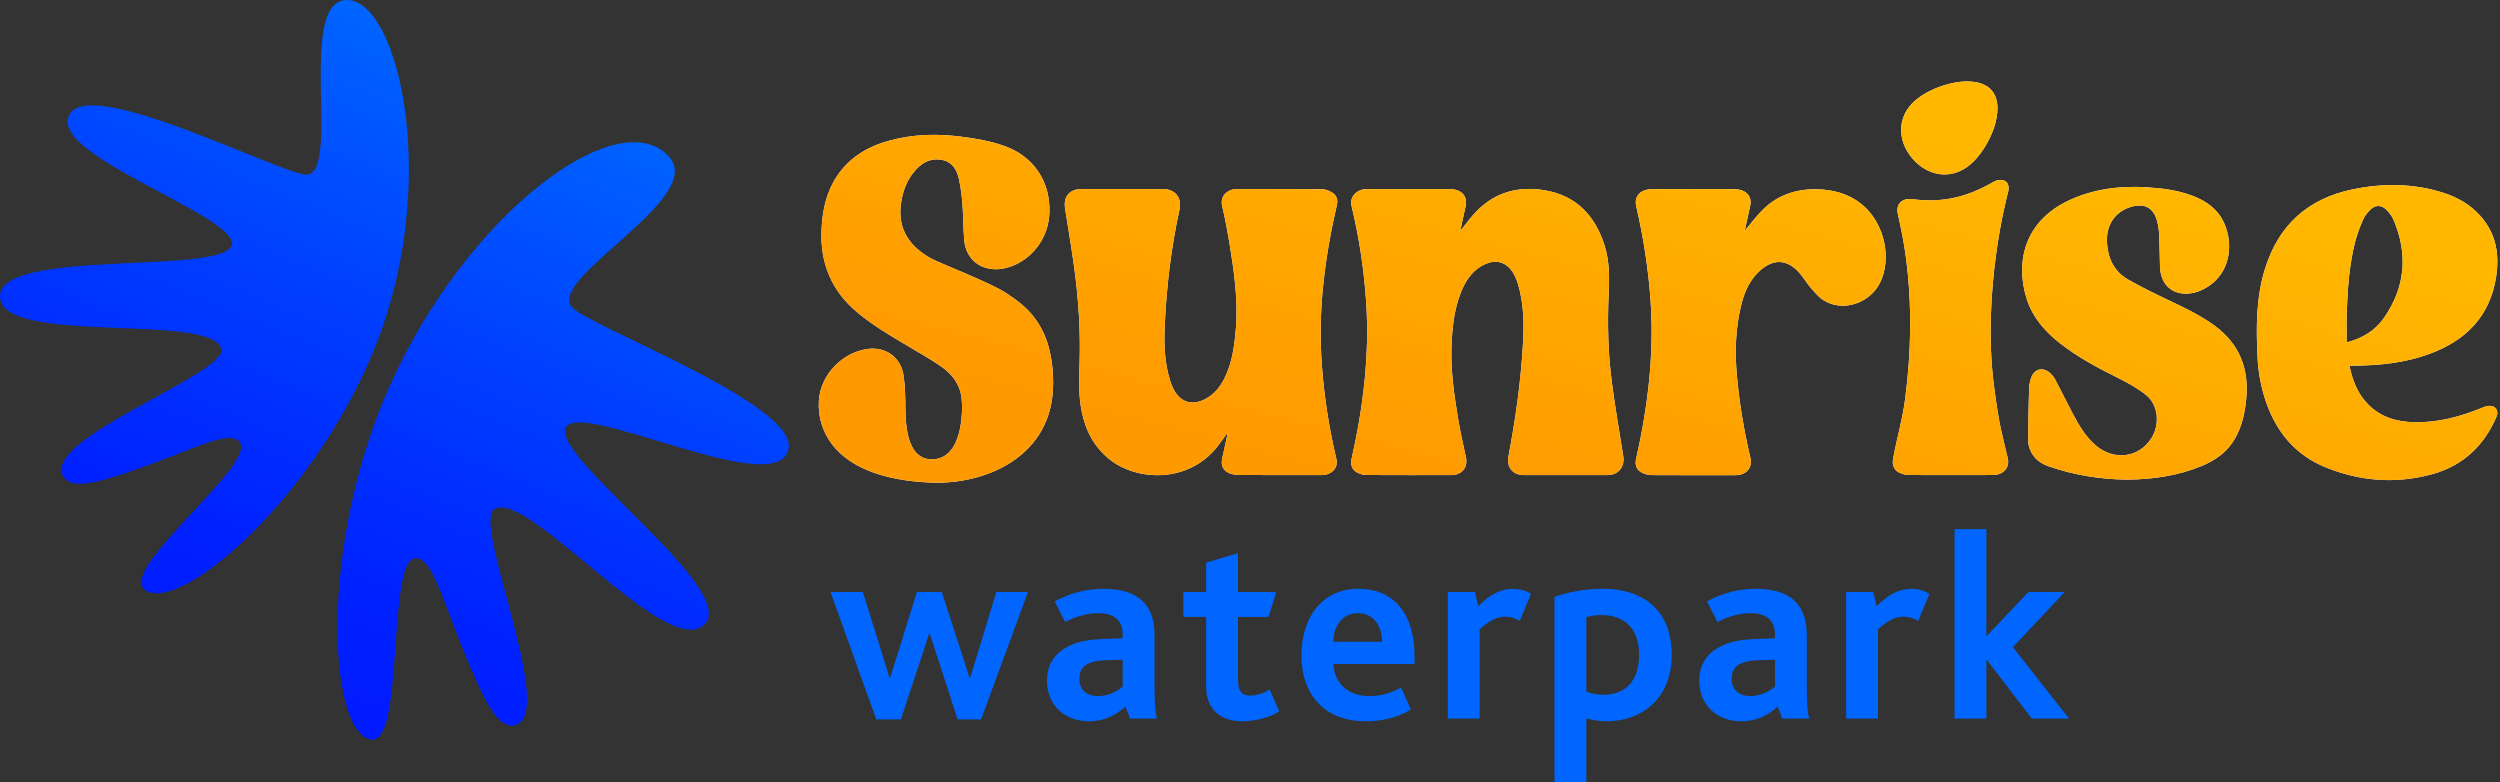 <svg width="211" height="66" viewBox="0 0 211 66" fill="none" xmlns="http://www.w3.org/2000/svg">
<rect x="0" y="0" width="211" height="66" fill="#333333" stroke="none"/>
<g clip-path="url(#clip0_188_407)">
<path d="M123.246 19.488C123.712 18.922 124.148 18.305 124.673 17.777C126.242 16.198 128.185 15.705 130.331 16.053C133.034 16.492 134.63 18.195 135.429 20.73C135.853 22.065 135.835 23.445 135.773 24.822C135.658 27.312 135.718 29.8 136.042 32.271C136.313 34.345 136.67 36.41 137.001 38.477C137.15 39.406 136.602 40.096 135.658 40.096C133.307 40.1 130.959 40.1 128.608 40.096C127.674 40.096 127.139 39.435 127.313 38.522C127.908 35.379 128.357 32.216 128.538 29.023C128.636 27.322 128.611 25.614 128.113 23.955C128.053 23.754 127.973 23.557 127.886 23.365C127.303 22.083 126.235 21.746 125.02 22.464C124.143 22.979 123.65 23.796 123.291 24.707C122.718 26.167 122.562 27.698 122.507 29.25C122.435 31.327 122.736 33.367 123.075 35.401C123.254 36.474 123.495 37.538 123.725 38.601C123.894 39.383 123.473 39.991 122.676 40.086C122.604 40.093 122.529 40.098 122.454 40.098C120.084 40.098 117.713 40.103 115.339 40.09C115.085 40.09 114.811 40.016 114.582 39.901C114.134 39.68 113.955 39.249 114.067 38.756C114.57 36.524 114.961 34.276 115.183 31.999C115.387 29.878 115.449 27.756 115.312 25.626C115.133 22.842 114.724 20.095 114.072 17.386C113.895 16.651 114.44 16.068 115.115 15.979C115.24 15.961 115.369 15.961 115.496 15.961C117.773 15.961 120.049 15.961 122.325 15.961C122.504 15.961 122.686 15.974 122.858 16.018C123.528 16.193 123.844 16.716 123.7 17.388C123.548 18.101 123.393 18.813 123.246 19.49V19.488ZM103.565 36.803C103.428 37.443 103.291 38.083 103.149 38.723C103.032 39.256 103.221 39.705 103.724 39.924C103.978 40.033 104.275 40.086 104.551 40.088C106.837 40.1 109.123 40.096 111.41 40.096C111.537 40.096 111.664 40.096 111.791 40.078C112.52 39.973 112.949 39.413 112.789 38.738C112.187 36.181 111.776 33.596 111.576 30.973C111.397 28.635 111.439 26.299 111.689 23.968C111.93 21.716 112.324 19.488 112.837 17.284C112.934 16.868 112.817 16.502 112.473 16.277C112.219 16.113 111.895 15.974 111.599 15.971C109.186 15.946 106.773 15.956 104.359 15.959C104.285 15.959 104.21 15.964 104.138 15.976C103.547 16.068 102.96 16.564 103.152 17.393C103.386 18.402 103.585 19.42 103.752 20.441C104.148 22.865 104.509 25.293 104.305 27.763C104.202 28.988 104.051 30.204 103.597 31.359C103.239 32.271 102.746 33.088 101.869 33.601C100.626 34.325 99.54 33.972 98.96 32.659C98.888 32.495 98.823 32.328 98.768 32.156C98.268 30.587 98.233 28.961 98.31 27.347C98.467 24.1 98.851 20.877 99.548 17.697C99.77 16.683 99.184 15.959 98.148 15.956C95.862 15.956 93.576 15.956 91.29 15.956C90.266 15.956 89.733 16.596 89.893 17.602C90.154 19.251 90.431 20.9 90.657 22.553C91.028 25.263 91.208 27.985 91.113 30.722C91.066 32.034 91.031 33.347 91.28 34.647C91.594 36.288 92.316 37.7 93.641 38.766C95.875 40.564 100.225 40.862 102.731 37.71C103.024 37.341 103.291 36.95 103.605 36.522C103.587 36.649 103.582 36.726 103.567 36.803H103.565ZM88.887 32.395C88.887 27.27 86.404 25.753 84.974 24.77C83.697 23.893 79.279 22.202 78.591 21.819C76.826 20.837 75.765 19.418 76.031 17.274C76.171 16.158 76.542 15.134 77.321 14.298C77.929 13.645 78.674 13.304 79.575 13.511C80.439 13.71 80.783 14.4 80.947 15.172C81.094 15.862 81.181 16.569 81.234 17.274C81.308 18.255 81.296 19.241 81.376 20.222C81.483 21.515 82.26 22.416 83.423 22.66C84.035 22.79 84.643 22.715 85.236 22.521C86.974 21.948 88.518 20.222 88.575 17.886C88.64 15.279 87.213 13.182 84.753 12.313C83.585 11.899 82.382 11.7 81.166 11.541C79.157 11.277 77.152 11.317 75.182 11.835C73.314 12.325 71.718 13.239 70.625 14.89C69.738 16.228 69.422 17.732 69.34 19.311C69.19 22.18 70.162 24.548 72.388 26.393C73.683 27.464 75.12 28.314 76.557 29.165C77.501 29.726 78.462 30.268 79.368 30.884C80.347 31.546 81.042 32.44 81.166 33.67C81.278 34.769 81.221 38.768 78.654 38.768C77.568 38.768 76.415 38.041 76.415 34.405C76.415 33.518 76.387 32.622 76.27 31.745C76.064 30.194 74.791 29.255 73.269 29.447C71.093 29.723 69.26 31.616 69.113 33.807C68.941 36.37 70.515 40.382 78.534 40.73C83.263 40.935 88.882 38.474 88.882 32.395H88.887ZM198.67 30.864C200.839 30.844 202.981 30.63 205.033 29.875C208.091 28.752 210.133 26.737 210.666 23.415C210.972 21.51 210.684 19.744 209.366 18.25C208.519 17.286 207.444 16.666 206.236 16.277C203.715 15.468 201.15 15.453 198.583 15.979C194.758 16.761 192.265 19.042 191.134 22.79C190.409 25.191 190.417 27.656 190.534 30.124C190.591 31.364 190.808 32.582 191.199 33.765C192.075 36.43 193.727 38.424 196.361 39.475C199.268 40.636 202.271 40.848 205.292 40.016C207.867 39.306 209.65 37.627 210.701 35.175C210.923 34.654 210.634 34.228 210.063 34.255C209.879 34.263 209.692 34.333 209.521 34.405C207.663 35.164 205.755 35.688 203.73 35.635C202.249 35.598 200.889 35.197 199.826 34.086C198.971 33.195 198.543 32.099 198.296 30.864C198.448 30.864 198.56 30.864 198.675 30.864H198.67ZM198.07 26.291C198.14 24.324 198.279 22.359 198.767 20.441C198.929 19.811 199.161 19.191 199.417 18.594C199.554 18.272 199.783 17.971 200.03 17.717C200.458 17.274 200.998 17.276 201.429 17.717C201.661 17.956 201.88 18.237 202.01 18.539C203.255 21.462 203.013 24.259 201.183 26.867C200.441 27.922 199.37 28.555 198.062 28.901C198.062 28 198.037 27.143 198.067 26.289L198.07 26.291ZM185.807 39.336C187.005 38.843 188.009 38.128 188.656 36.972C189.231 35.947 189.473 34.828 189.583 33.67C189.829 31.105 189.005 29.016 186.893 27.472C185.628 26.548 184.216 25.903 182.811 25.233C181.733 24.72 180.662 24.189 179.626 23.602C178.443 22.929 177.915 21.838 177.83 20.501C177.738 19.014 178.49 17.869 179.848 17.463C181.013 17.114 181.785 17.54 182.074 18.713C182.159 19.059 182.216 19.42 182.231 19.779C182.271 20.688 182.276 21.599 182.303 22.508C182.348 23.973 183.294 24.884 184.694 24.777C185.055 24.75 185.431 24.653 185.762 24.506C188.19 23.427 188.591 20.783 187.72 18.838C187.192 17.662 186.231 16.975 185.063 16.529C183.822 16.058 182.527 15.889 181.212 15.809C178.916 15.67 176.69 15.936 174.59 16.927C170.845 18.696 170.083 22.122 171.049 25.21C171.535 26.765 172.558 27.935 173.806 28.926C175.372 30.171 177.136 31.088 178.916 31.977C179.651 32.343 180.373 32.759 181.026 33.252C182.258 34.176 182.263 35.907 181.583 36.98C180.533 38.639 178.418 38.915 176.879 37.59C176.02 36.85 175.457 35.892 174.937 34.906C174.439 33.962 173.973 33 173.472 32.056C173.355 31.837 173.188 31.631 173.002 31.466C172.419 30.958 171.714 31.128 171.445 31.847C171.333 32.149 171.266 32.482 171.256 32.804C171.211 34.285 171.174 35.767 171.181 37.249C171.181 37.588 171.313 37.959 171.485 38.255C171.794 38.793 172.284 39.139 172.88 39.346C175.046 40.108 177.283 40.457 179.511 40.481C181.718 40.462 183.807 40.158 185.805 39.336H185.807ZM147.722 17.353C147.841 16.791 147.61 16.31 147.072 16.093C146.853 16.004 146.601 15.966 146.362 15.966C144.066 15.956 141.767 15.959 139.471 15.966C139.272 15.966 139.065 15.986 138.876 16.043C138.243 16.233 137.945 16.751 138.094 17.391C138.722 20.105 139.145 22.85 139.324 25.634C139.461 27.763 139.399 29.885 139.195 32.007C138.976 34.283 138.582 36.532 138.079 38.763C137.967 39.256 138.144 39.692 138.597 39.906C138.854 40.028 139.162 40.096 139.446 40.098C141.67 40.113 143.892 40.105 146.116 40.105C146.305 40.105 146.499 40.113 146.686 40.093C147.46 40.008 147.916 39.408 147.742 38.676C147.181 36.315 146.783 33.929 146.579 31.514C146.419 29.626 146.489 27.748 146.922 25.898C147.166 24.849 147.547 23.853 148.317 23.059C149.597 21.736 150.922 21.804 152.053 23.248C152.319 23.589 152.543 23.965 152.83 24.291C153.156 24.663 153.48 25.064 153.885 25.328C155.479 26.361 157.788 25.639 158.67 23.871C159.708 21.791 159.031 18.803 157.155 17.264C156.037 16.345 154.72 15.994 153.29 15.974C151.55 15.951 150.013 16.477 148.77 17.709C148.212 18.265 147.744 18.907 147.256 19.485C147.403 18.808 147.562 18.085 147.717 17.363L147.722 17.353ZM169.423 16.442C169.854 15.114 168.835 15.015 168.252 15.351C166.036 16.626 163.981 17.152 161.374 16.808C161.185 16.783 160.976 16.785 160.794 16.845C160.246 17.025 160.052 17.475 160.176 18.051C160.505 19.575 161.922 25.103 160.784 33.748C160.51 35.702 160.116 36.826 159.77 38.771C159.688 39.239 159.857 39.685 160.291 39.891C160.537 40.011 160.834 40.081 161.108 40.086C162.271 40.105 163.436 40.096 164.602 40.096C164.739 40.096 164.878 40.096 165.015 40.096C166.083 40.096 167.154 40.105 168.223 40.09C169.099 40.078 169.637 39.458 169.455 38.671C168.932 36.412 168.753 36.071 168.302 32.642C167.239 24.575 169.425 16.439 169.425 16.439L169.423 16.442ZM168.101 7.633C166.818 6.139 163.269 7.083 161.668 8.46C160.067 9.835 160.126 11.887 161.409 13.381C162.691 14.875 164.711 15.244 166.312 13.869C167.914 12.495 169.383 9.128 168.101 7.636V7.633Z" fill="white"/>
<path d="M5.32 40.182C3.539 37.025 19.132 31.578 18.686 29.466C18.021 26.316 -0.179 29.247 0 24.949C0.167 20.967 18.736 23.198 19.55 20.723C20.364 18.247 3.131 12.843 6.037 9.451C8.361 6.739 24.05 14.843 25.89 14.743C28.822 14.584 24.979 -0.057 29.322 0C33.665 0.057 37.346 15.712 31.439 29.83C26.095 42.601 14.96 51.902 12.213 49.77C9.959 48.022 21.707 39.184 20.225 37.311C19.333 36.183 16.113 38.061 10.993 39.794C8.244 40.725 5.995 41.375 5.32 40.18V40.182ZM39.717 56.352C37.411 50.976 36.562 47.038 35.072 47.113C32.602 47.238 34.198 63.007 31.275 62.416C27.713 61.699 26.904 46.1 32.826 32.734C39.373 17.961 52.264 8.487 56.482 13.244C59.58 16.738 46.287 23.402 48.234 25.888C49.459 27.452 66.984 33.956 66.568 37.757C66.048 42.511 49.056 33.668 47.751 36.078C46.446 38.489 62.377 49.733 59.471 52.687C56.333 55.872 44.586 41.276 41.724 42.964C39.804 44.097 47.096 60.429 43.438 61.219C42.053 61.517 40.957 59.234 39.719 56.35L39.717 56.352Z" fill="url(#paint0_linear_188_407)"/>
<path d="M70.094 49.967H72.826L75.085 57.216H75.129L77.388 49.967H79.488L81.836 57.216H81.881L84.095 49.967H86.76L82.807 60.715H80.82L78.472 53.466H78.427L76.033 60.715H73.957L70.094 49.967Z" fill="#0066FF"/>
<path d="M94.981 59.632C94.214 60.332 93.243 60.875 91.91 60.875C89.878 60.875 88.364 59.52 88.364 57.465C88.364 56.021 89.064 55.117 90.17 54.551C90.914 54.168 91.841 53.986 92.924 53.941L94.754 53.874V53.535C94.754 52.293 93.943 51.752 92.7 51.752C91.639 51.752 90.668 52.091 89.901 52.497L89.019 50.759C90.284 50.059 91.661 49.698 93.151 49.698C96.02 49.698 97.442 51.008 97.442 53.583V57.919C97.442 59.161 97.486 60.088 97.646 60.65H95.387L94.981 59.634V59.632ZM93.31 55.724C92.61 55.747 92.112 55.859 91.751 56.063C91.3 56.312 91.096 56.74 91.096 57.283C91.096 58.21 91.706 58.75 92.677 58.75C93.649 58.75 94.393 58.252 94.754 57.961V55.68L93.31 55.724Z" fill="#0066FF"/>
<path d="M101.799 58.006V52.066H99.879V49.967H101.799V47.484L104.486 46.694V49.969H107.716L107.061 52.069H104.486V57.353C104.486 58.347 104.825 58.708 105.525 58.708C106.157 58.708 106.745 58.459 107.151 58.187L107.963 60.04C107.196 60.558 105.908 60.874 104.847 60.874C102.95 60.874 101.799 59.791 101.799 58.006Z" fill="#0066FF"/>
<path d="M112.548 56.041C112.615 57.689 113.791 58.75 115.574 58.75C116.635 58.75 117.494 58.456 118.261 58.028L119.073 59.881C117.945 60.581 116.612 60.875 115.302 60.875C111.417 60.875 109.839 58.21 109.839 55.319C109.839 52.111 111.599 49.695 114.647 49.695C117.696 49.695 119.389 51.864 119.389 55.408V56.041H112.546H112.548ZM116.657 54.166C116.635 52.945 116.025 51.75 114.603 51.75C113.27 51.75 112.548 52.878 112.526 54.166H116.657Z" fill="#0066FF"/>
<path d="M122.191 49.967H124.472L124.766 51.165C125.737 50.193 126.618 49.698 127.702 49.698C128.2 49.698 128.785 49.832 129.216 50.126L128.267 52.407C127.794 52.113 127.363 52.046 127.047 52.046C126.347 52.046 125.759 52.34 124.878 53.107V60.65H122.191V49.969V49.967Z" fill="#0066FF"/>
<path d="M131.201 50.373C132.377 49.967 133.776 49.695 135.243 49.695C139.083 49.695 141.093 51.864 141.093 55.274C141.093 58.683 138.879 60.875 135.537 60.875C134.972 60.875 134.409 60.785 133.888 60.626V66H131.201V50.373ZM135.333 58.638C137.32 58.638 138.336 57.328 138.336 55.274C138.336 52.993 137.071 51.909 135.151 51.909C134.678 51.909 134.292 51.977 133.886 52.091V58.369C134.359 58.551 134.767 58.641 135.33 58.641L135.333 58.638Z" fill="#0066FF"/>
<path d="M150.035 59.632C149.268 60.332 148.297 60.875 146.965 60.875C144.933 60.875 143.418 59.52 143.418 57.465C143.418 56.021 144.118 55.117 145.224 54.551C145.969 54.168 146.895 53.986 147.978 53.941L149.806 53.874V53.535C149.806 52.293 148.994 51.752 147.752 51.752C146.691 51.752 145.72 52.091 144.953 52.497L144.071 50.759C145.336 50.059 146.713 49.698 148.202 49.698C151.071 49.698 152.493 51.008 152.493 53.583V57.919C152.493 59.161 152.538 60.088 152.698 60.65H150.439L150.033 59.634L150.035 59.632ZM148.364 55.724C147.665 55.747 147.166 55.859 146.805 56.063C146.355 56.312 146.15 56.74 146.15 57.283C146.15 58.21 146.761 58.75 147.732 58.75C148.703 58.75 149.448 58.252 149.809 57.961V55.68L148.364 55.724Z" fill="#0066FF"/>
<path d="M155.816 49.967H158.097L158.391 51.165C159.362 50.193 160.243 49.698 161.327 49.698C161.825 49.698 162.41 49.832 162.841 50.126L161.892 52.407C161.419 52.113 160.988 52.046 160.672 52.046C159.972 52.046 159.384 52.34 158.503 53.107V60.65H155.816V49.969V49.967Z" fill="#0066FF"/>
<path d="M164.963 44.66H167.65V53.67H167.695L171.194 49.967H174.265L169.884 54.619L174.626 60.648H171.488L167.695 55.703H167.65V60.648H164.963V44.66Z" fill="#0066FF"/>
<path d="M123.246 19.488C123.712 18.922 124.148 18.305 124.673 17.777C126.242 16.198 128.185 15.705 130.331 16.053C133.034 16.492 134.63 18.195 135.429 20.73C135.853 22.065 135.835 23.445 135.773 24.822C135.658 27.312 135.718 29.8 136.042 32.271C136.313 34.345 136.67 36.41 137.001 38.477C137.15 39.406 136.602 40.096 135.658 40.096C133.307 40.1 130.959 40.1 128.608 40.096C127.674 40.096 127.139 39.435 127.313 38.522C127.908 35.379 128.357 32.216 128.538 29.023C128.636 27.322 128.611 25.614 128.113 23.955C128.053 23.754 127.973 23.557 127.886 23.365C127.303 22.083 126.235 21.746 125.02 22.464C124.143 22.979 123.65 23.796 123.291 24.707C122.718 26.167 122.562 27.698 122.507 29.25C122.435 31.327 122.736 33.367 123.075 35.401C123.254 36.474 123.495 37.538 123.725 38.601C123.894 39.383 123.473 39.991 122.676 40.086C122.604 40.093 122.529 40.098 122.454 40.098C120.084 40.098 117.713 40.103 115.339 40.09C115.085 40.09 114.811 40.016 114.582 39.901C114.134 39.68 113.955 39.249 114.067 38.756C114.57 36.524 114.961 34.276 115.183 31.999C115.387 29.878 115.449 27.756 115.312 25.626C115.133 22.842 114.724 20.095 114.072 17.386C113.895 16.651 114.44 16.068 115.115 15.979C115.24 15.961 115.369 15.961 115.496 15.961C117.773 15.961 120.049 15.961 122.325 15.961C122.504 15.961 122.686 15.974 122.858 16.018C123.528 16.193 123.844 16.716 123.7 17.388C123.548 18.101 123.393 18.813 123.246 19.49V19.488ZM103.565 36.803C103.428 37.443 103.291 38.083 103.149 38.723C103.032 39.256 103.221 39.705 103.724 39.924C103.978 40.033 104.275 40.086 104.551 40.088C106.837 40.1 109.123 40.096 111.41 40.096C111.537 40.096 111.664 40.096 111.791 40.078C112.52 39.973 112.949 39.413 112.789 38.738C112.187 36.181 111.776 33.596 111.576 30.973C111.397 28.635 111.439 26.299 111.689 23.968C111.93 21.716 112.324 19.488 112.837 17.284C112.934 16.868 112.817 16.502 112.473 16.277C112.219 16.113 111.895 15.974 111.599 15.971C109.186 15.946 106.773 15.956 104.359 15.959C104.285 15.959 104.21 15.964 104.138 15.976C103.547 16.068 102.96 16.564 103.152 17.393C103.386 18.402 103.585 19.42 103.752 20.441C104.148 22.865 104.509 25.293 104.305 27.763C104.202 28.988 104.051 30.204 103.597 31.359C103.239 32.271 102.746 33.088 101.869 33.601C100.626 34.325 99.54 33.972 98.96 32.659C98.888 32.495 98.823 32.328 98.768 32.156C98.268 30.587 98.233 28.961 98.31 27.347C98.467 24.1 98.851 20.877 99.548 17.697C99.77 16.683 99.184 15.959 98.148 15.956C95.862 15.956 93.576 15.956 91.29 15.956C90.266 15.956 89.733 16.596 89.893 17.602C90.154 19.251 90.431 20.9 90.657 22.553C91.028 25.263 91.208 27.985 91.113 30.722C91.066 32.034 91.031 33.347 91.28 34.647C91.594 36.288 92.316 37.7 93.641 38.766C95.875 40.564 100.225 40.862 102.731 37.71C103.024 37.341 103.291 36.95 103.605 36.522C103.587 36.649 103.582 36.726 103.567 36.803H103.565ZM88.887 32.395C88.887 27.27 86.404 25.753 84.974 24.77C83.697 23.893 79.279 22.202 78.591 21.819C76.826 20.837 75.765 19.418 76.031 17.274C76.171 16.158 76.542 15.134 77.321 14.298C77.929 13.645 78.674 13.304 79.575 13.511C80.439 13.71 80.783 14.4 80.947 15.172C81.094 15.862 81.181 16.569 81.234 17.274C81.308 18.255 81.296 19.241 81.376 20.222C81.483 21.515 82.26 22.416 83.423 22.66C84.035 22.79 84.643 22.715 85.236 22.521C86.974 21.948 88.518 20.222 88.575 17.886C88.64 15.279 87.213 13.182 84.753 12.313C83.585 11.899 82.382 11.7 81.166 11.541C79.157 11.277 77.152 11.317 75.182 11.835C73.314 12.325 71.718 13.239 70.625 14.89C69.738 16.228 69.422 17.732 69.34 19.311C69.19 22.18 70.162 24.548 72.388 26.393C73.683 27.464 75.12 28.314 76.557 29.165C77.501 29.726 78.462 30.268 79.368 30.884C80.347 31.546 81.042 32.44 81.166 33.67C81.278 34.769 81.221 38.768 78.654 38.768C77.568 38.768 76.415 38.041 76.415 34.405C76.415 33.518 76.387 32.622 76.27 31.745C76.064 30.194 74.791 29.255 73.269 29.447C71.093 29.723 69.26 31.616 69.113 33.807C68.941 36.37 70.515 40.382 78.534 40.73C83.263 40.935 88.882 38.474 88.882 32.395H88.887ZM198.67 30.864C200.839 30.844 202.981 30.63 205.033 29.875C208.091 28.752 210.133 26.737 210.666 23.415C210.972 21.51 210.684 19.744 209.366 18.25C208.519 17.286 207.444 16.666 206.236 16.277C203.715 15.468 201.15 15.453 198.583 15.979C194.758 16.761 192.265 19.042 191.134 22.79C190.409 25.191 190.417 27.656 190.534 30.124C190.591 31.364 190.808 32.582 191.199 33.765C192.075 36.43 193.727 38.424 196.361 39.475C199.268 40.636 202.271 40.848 205.292 40.016C207.867 39.306 209.65 37.627 210.701 35.175C210.923 34.654 210.634 34.228 210.063 34.255C209.879 34.263 209.692 34.333 209.521 34.405C207.663 35.164 205.755 35.688 203.73 35.635C202.249 35.598 200.889 35.197 199.826 34.086C198.971 33.195 198.543 32.099 198.296 30.864C198.448 30.864 198.56 30.864 198.675 30.864H198.67ZM198.07 26.291C198.14 24.324 198.279 22.359 198.767 20.441C198.929 19.811 199.161 19.191 199.417 18.594C199.554 18.272 199.783 17.971 200.03 17.717C200.458 17.274 200.998 17.276 201.429 17.717C201.661 17.956 201.88 18.237 202.01 18.539C203.255 21.462 203.013 24.259 201.183 26.867C200.441 27.922 199.37 28.555 198.062 28.901C198.062 28 198.037 27.143 198.067 26.289L198.07 26.291ZM185.807 39.336C187.005 38.843 188.009 38.128 188.656 36.972C189.231 35.947 189.473 34.828 189.583 33.67C189.829 31.105 189.005 29.016 186.893 27.472C185.628 26.548 184.216 25.903 182.811 25.233C181.733 24.72 180.662 24.189 179.626 23.602C178.443 22.929 177.915 21.838 177.83 20.501C177.738 19.014 178.49 17.869 179.848 17.463C181.013 17.114 181.785 17.54 182.074 18.713C182.159 19.059 182.216 19.42 182.231 19.779C182.271 20.688 182.276 21.599 182.303 22.508C182.348 23.973 183.294 24.884 184.694 24.777C185.055 24.75 185.431 24.653 185.762 24.506C188.19 23.427 188.591 20.783 187.72 18.838C187.192 17.662 186.231 16.975 185.063 16.529C183.822 16.058 182.527 15.889 181.212 15.809C178.916 15.67 176.69 15.936 174.59 16.927C170.845 18.696 170.083 22.122 171.049 25.21C171.535 26.765 172.558 27.935 173.806 28.926C175.372 30.171 177.136 31.088 178.916 31.977C179.651 32.343 180.373 32.759 181.026 33.252C182.258 34.176 182.263 35.907 181.583 36.98C180.533 38.639 178.418 38.915 176.879 37.59C176.02 36.85 175.457 35.892 174.937 34.906C174.439 33.962 173.973 33 173.472 32.056C173.355 31.837 173.188 31.631 173.002 31.466C172.419 30.958 171.714 31.128 171.445 31.847C171.333 32.149 171.266 32.482 171.256 32.804C171.211 34.285 171.174 35.767 171.181 37.249C171.181 37.588 171.313 37.959 171.485 38.255C171.794 38.793 172.284 39.139 172.88 39.346C175.046 40.108 177.283 40.457 179.511 40.481C181.718 40.462 183.807 40.158 185.805 39.336H185.807ZM147.722 17.353C147.841 16.791 147.61 16.31 147.072 16.093C146.853 16.004 146.601 15.966 146.362 15.966C144.066 15.956 141.767 15.959 139.471 15.966C139.272 15.966 139.065 15.986 138.876 16.043C138.243 16.233 137.945 16.751 138.094 17.391C138.722 20.105 139.145 22.85 139.324 25.634C139.461 27.763 139.399 29.885 139.195 32.007C138.976 34.283 138.582 36.532 138.079 38.763C137.967 39.256 138.144 39.692 138.597 39.906C138.854 40.028 139.162 40.096 139.446 40.098C141.67 40.113 143.892 40.105 146.116 40.105C146.305 40.105 146.499 40.113 146.686 40.093C147.46 40.008 147.916 39.408 147.742 38.676C147.181 36.315 146.783 33.929 146.579 31.514C146.419 29.626 146.489 27.748 146.922 25.898C147.166 24.849 147.547 23.853 148.317 23.059C149.597 21.736 150.922 21.804 152.053 23.248C152.319 23.589 152.543 23.965 152.83 24.291C153.156 24.663 153.48 25.064 153.885 25.328C155.479 26.361 157.788 25.639 158.67 23.871C159.708 21.791 159.031 18.803 157.155 17.264C156.037 16.345 154.72 15.994 153.29 15.974C151.55 15.951 150.013 16.477 148.77 17.709C148.212 18.265 147.744 18.907 147.256 19.485C147.403 18.808 147.562 18.085 147.717 17.363L147.722 17.353ZM169.423 16.442C169.854 15.114 168.835 15.015 168.252 15.351C166.036 16.626 163.981 17.152 161.374 16.808C161.185 16.783 160.976 16.785 160.794 16.845C160.246 17.025 160.052 17.475 160.176 18.051C160.505 19.575 161.922 25.103 160.784 33.748C160.51 35.702 160.116 36.826 159.77 38.771C159.688 39.239 159.857 39.685 160.291 39.891C160.537 40.011 160.834 40.081 161.108 40.086C162.271 40.105 163.436 40.096 164.602 40.096C164.739 40.096 164.878 40.096 165.015 40.096C166.083 40.096 167.154 40.105 168.223 40.09C169.099 40.078 169.637 39.458 169.455 38.671C168.932 36.412 168.753 36.071 168.302 32.642C167.239 24.575 169.425 16.439 169.425 16.439L169.423 16.442ZM168.101 7.633C166.818 6.139 163.269 7.083 161.668 8.46C160.067 9.835 160.126 11.887 161.409 13.381C162.691 14.875 164.711 15.244 166.312 13.869C167.914 12.495 169.383 9.128 168.101 7.636V7.633Z" fill="url(#paint1_linear_188_407)"/>
</g>
<defs>
<linearGradient id="paint0_linear_188_407" x1="43.744" y1="5.616" x2="21.943" y2="58.3" gradientUnits="userSpaceOnUse">
<stop stop-color="#0066FF"/>
<stop offset="0.03" stop-color="#0062FF"/>
<stop offset="0.46" stop-color="#003BFF"/>
<stop offset="0.79" stop-color="#0022FF"/>
<stop offset="1" stop-color="#001AFF"/>
</linearGradient>
<linearGradient id="paint1_linear_188_407" x1="145.162" y1="7.1" x2="134.988" y2="45.978" gradientUnits="userSpaceOnUse">
<stop stop-color="#FFB700"/>
<stop offset="1" stop-color="#FF9900"/>
</linearGradient>
<clipPath id="clip0_188_407">
<rect width="210.776" height="66" fill="white"/>
</clipPath>
</defs>
</svg>
